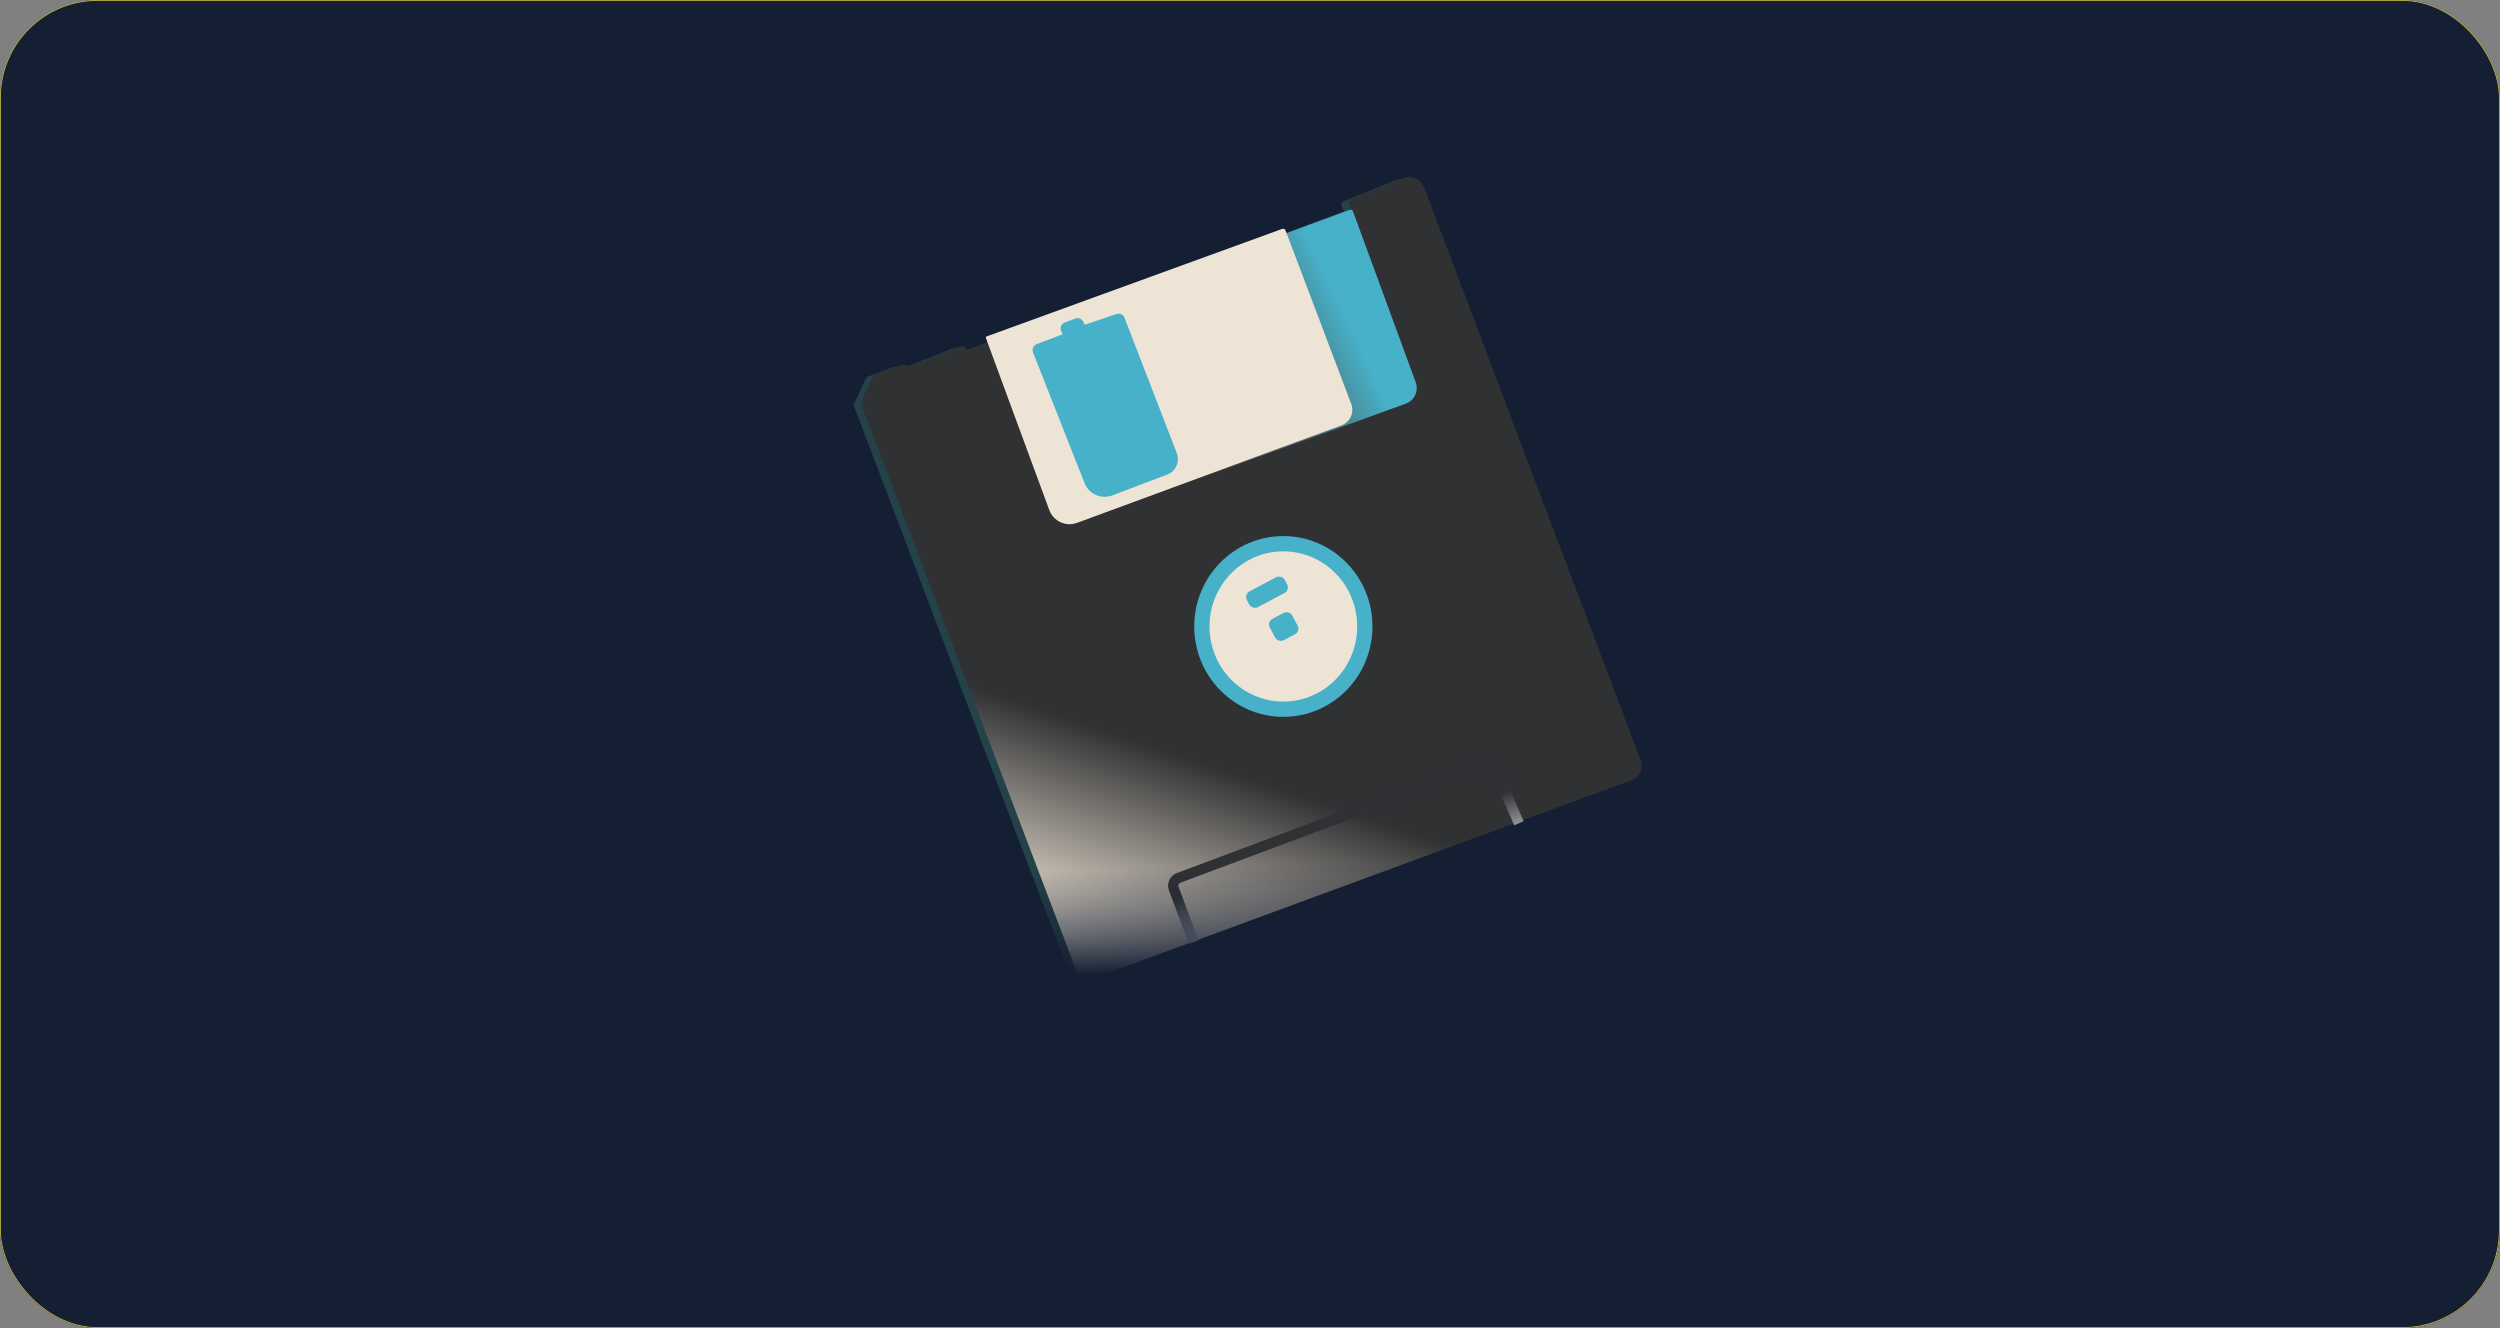 <svg width="3125" height="1660" viewBox="0 0 3125 1660" fill="none" xmlns="http://www.w3.org/2000/svg">
<rect x="0" y="0" width="3125" height="1660" fill="#808080" stroke="none"/>
<g clip-path="url(#clip0_10895_67706)">
<rect width="3124.71" height="1660" rx="122.059" fill="#151F33"/>
<path d="M1067 506.354L1082.91 471.346L1116.42 459.161C1117.41 458.803 1118.46 458.693 1119.5 458.841L1126.12 459.788C1128.05 460.063 1130.01 459.83 1131.81 459.112L1190.92 435.613C1193.42 434.617 1196.28 435.308 1198.06 437.337L1200.67 440.316L1679.64 264.481L1676.69 256.216C1676.11 254.61 1676.91 252.837 1678.49 252.196L1744.34 225.498C1755.11 221.133 1767.36 226.487 1771.47 237.354L2042 952.988C2045.75 962.913 2040.69 973.993 2030.74 977.66L1354.11 1226.82C1347.56 1229.23 1340.29 1225.92 1337.81 1219.4L1067 506.354Z" fill="#234249"/>
<path d="M1075.88 503.815L1091.79 468.807L1125.3 456.622C1126.29 456.264 1127.34 456.154 1128.38 456.302L1135 457.249C1136.93 457.524 1138.89 457.291 1140.7 456.573L1199.8 433.074C1202.3 432.078 1205.16 432.768 1206.94 434.798L1209.55 437.777L1688.52 261.942L1685.57 253.677C1684.99 252.071 1685.79 250.298 1687.37 249.657L1753.22 222.959C1763.99 218.594 1776.24 223.948 1780.35 234.815L2050.88 950.449C2054.63 960.374 2049.58 971.454 2039.62 975.121L1363 1224.28C1356.45 1226.69 1349.17 1223.38 1346.7 1216.86L1075.88 503.815Z" fill="url(#paint0_linear_10895_67706)"/>
<path d="M1210.17 440.094C1209.83 439.261 1210.25 438.313 1211.09 438.001L1687.12 262.249C1688.77 261.639 1690.6 262.486 1691.21 264.138L1769.68 477.96C1773.63 488.711 1768.09 500.623 1757.32 504.531L1327.91 660.42C1314.24 665.381 1299.1 658.653 1293.62 645.187L1210.17 440.094Z" fill="url(#paint1_linear_10895_67706)"/>
<path d="M1232.38 422.568C1232.07 421.741 1232.5 420.824 1233.33 420.523L1602.82 286.09C1604.46 285.494 1606.27 286.325 1606.88 287.953L1689.08 504.984C1693.15 515.735 1687.68 527.744 1676.89 531.72L1346.32 653.583C1332.3 658.751 1316.75 651.574 1311.58 637.553L1232.38 422.568Z" fill="#EEE4D5"/>
<path d="M1291.27 440.505C1289.64 436.382 1291.7 431.724 1295.85 430.149L1328.1 417.894L1326.35 413.533C1324.69 409.381 1326.78 404.676 1330.97 403.119L1344.26 398.182C1348.16 396.734 1352.51 398.531 1354.26 402.306L1355.94 405.96L1395.66 392.497C1399.7 391.128 1404.1 393.187 1405.63 397.166L1470.98 566.376C1475.11 577.072 1469.75 589.088 1459.04 593.164L1390.47 619.238C1376.63 624.503 1361.12 617.655 1355.69 603.876L1291.27 440.505Z" fill="#46B1C9"/>
<ellipse cx="1604.18" cy="783.082" rx="111.389" ry="112.98" fill="#46B1C9"/>
<ellipse cx="1604.18" cy="783.084" rx="92.293" ry="93.885" fill="#EEE4D5"/>
<rect x="1583.49" y="777.301" width="31.825" height="30.234" rx="7.956" transform="rotate(-27.929 1583.49 777.301)" fill="#46B1C9"/>
<rect x="1554.85" y="742.941" width="53.582" height="22.29" rx="7.956" transform="rotate(-27.929 1554.85 742.941)" fill="#46B1C9"/>
<path d="M1492.17 1177.62L1467.2 1110.86C1465.16 1105.42 1467.92 1099.35 1473.36 1097.32L1855.32 954.22C1860.58 952.252 1866.45 954.748 1868.68 959.896L1898.62 1029.07" stroke="url(#paint2_linear_10895_67706)" stroke-width="12.866"/>
<rect x="-124.5" y="-214.824" width="3473.79" height="1874.82" fill="url(#paint3_linear_10895_67706)"/>
</g>
<rect x="0.5" y="0.5" width="3123.71" height="1659" rx="121.559" stroke="#CFC144"/>
<defs>
<linearGradient id="paint0_linear_10895_67706" x1="1443.46" y1="932.662" x2="1361.51" y2="1178.51" gradientUnits="userSpaceOnUse">
<stop stop-color="#303133"/>
<stop offset="1" stop-color="#EEE4D5"/>
</linearGradient>
<linearGradient id="paint1_linear_10895_67706" x1="1674.2" y1="378.103" x2="1427.55" y2="495.061" gradientUnits="userSpaceOnUse">
<stop stop-color="#46B1C9"/>
<stop offset="1" stop-color="#735D4E" stop-opacity="0"/>
</linearGradient>
<linearGradient id="paint2_linear_10895_67706" x1="1737.21" y1="1126.74" x2="1710.89" y2="1046.03" gradientUnits="userSpaceOnUse">
<stop stop-color="#F2F5F8"/>
<stop offset="1" stop-color="#303134"/>
</linearGradient>
<linearGradient id="paint3_linear_10895_67706" x1="1154" y1="1225" x2="1150" y2="1093.5" gradientUnits="userSpaceOnUse">
<stop stop-color="#151F33"/>
<stop offset="1" stop-color="#151F33" stop-opacity="0"/>
</linearGradient>
<clipPath id="clip0_10895_67706">
<rect width="3124.71" height="1660" rx="122.059" fill="white"/>
</clipPath>
</defs>
</svg>
